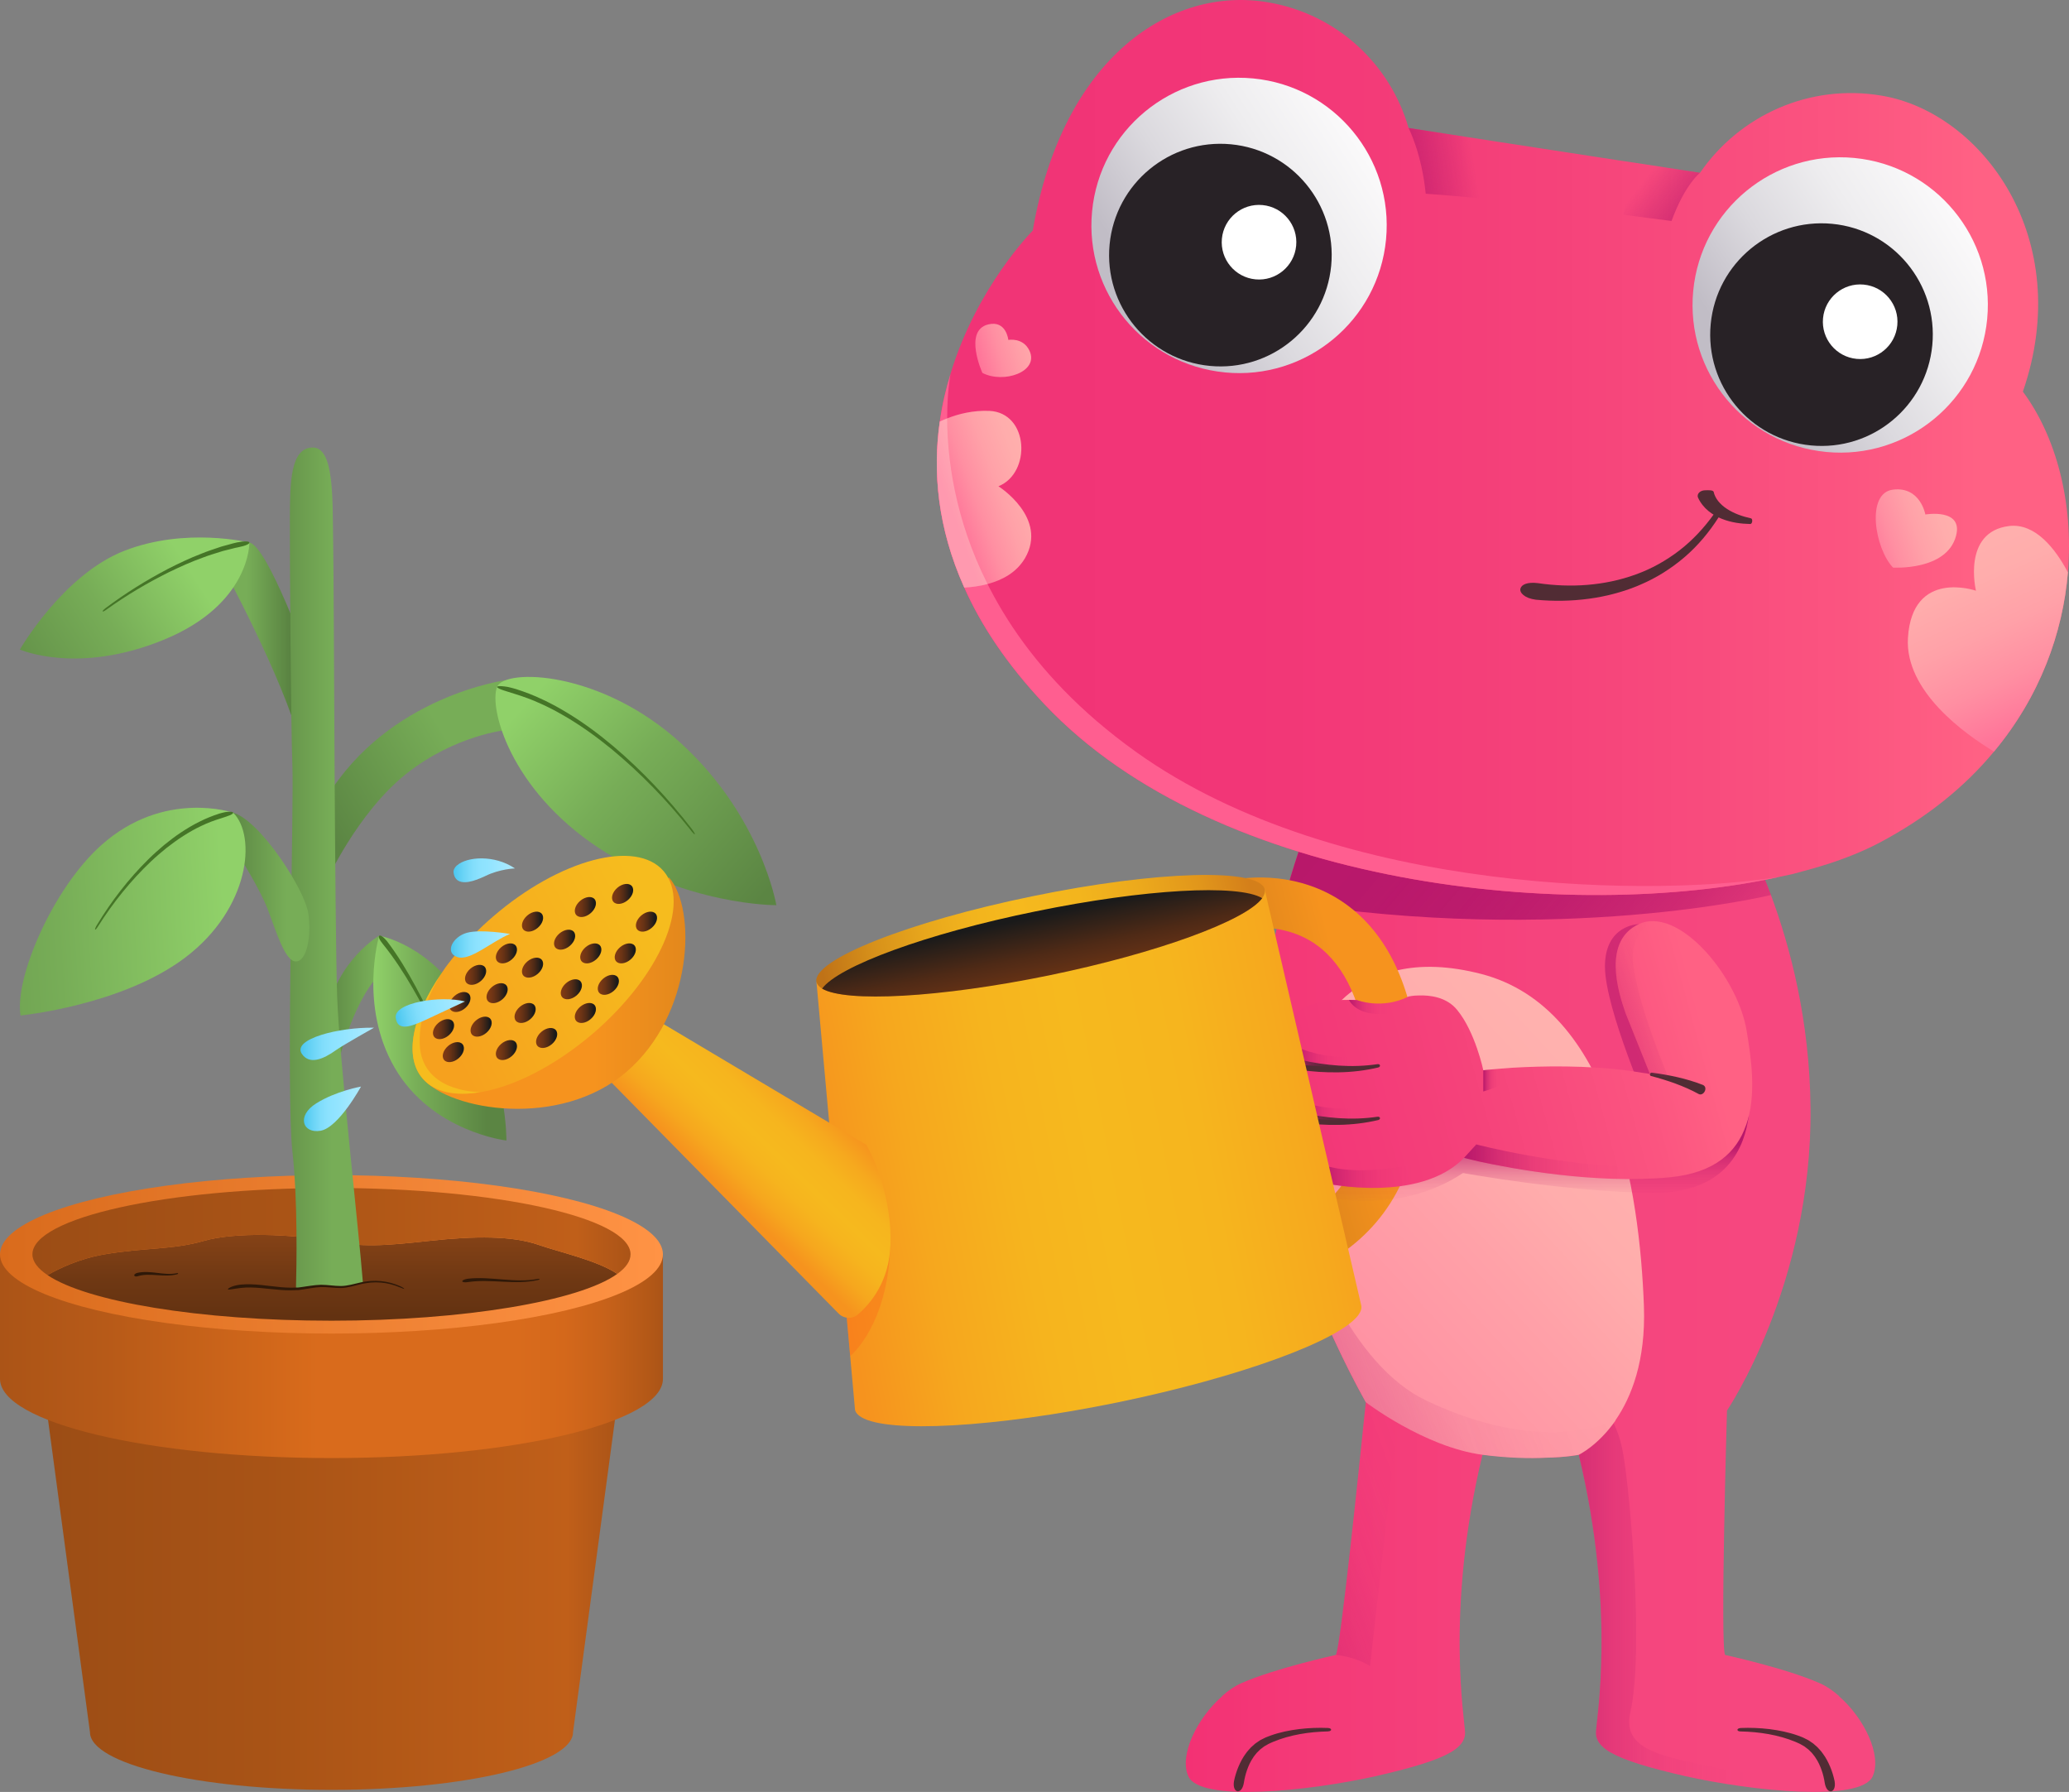 <svg viewBox="0 0 887.85 768.85" xmlns:xlink="http://www.w3.org/1999/xlink" xmlns="http://www.w3.org/2000/svg" data-name="Layer 2" id="Layer_2">
  <rect x="0" y="0" width="887.85" height="768.85" fill="#808080" stroke="none"/>
  <defs>
    <style>
      .cls-1 {
        fill: url(#linear-gradient-13);
        opacity: .5;
      }

      .cls-1, .cls-2, .cls-3, .cls-4, .cls-5, .cls-6, .cls-7, .cls-8, .cls-9, .cls-10, .cls-11, .cls-12, .cls-13, .cls-14, .cls-15, .cls-16, .cls-17, .cls-18, .cls-19, .cls-20, .cls-21, .cls-22, .cls-23, .cls-24, .cls-25, .cls-26, .cls-27, .cls-28, .cls-29, .cls-30, .cls-31, .cls-32, .cls-33, .cls-34, .cls-35, .cls-36, .cls-37, .cls-38, .cls-39, .cls-40, .cls-41, .cls-42, .cls-43, .cls-44, .cls-45, .cls-46, .cls-47, .cls-48, .cls-49, .cls-50, .cls-51, .cls-52, .cls-53, .cls-54, .cls-55, .cls-56, .cls-57, .cls-58, .cls-59, .cls-60, .cls-61, .cls-62, .cls-63, .cls-64, .cls-65, .cls-66, .cls-67, .cls-68, .cls-69, .cls-70, .cls-71, .cls-72, .cls-73, .cls-74, .cls-75, .cls-76, .cls-77, .cls-78, .cls-79, .cls-80, .cls-81, .cls-82 {
        stroke-width: 0px;
      }

      .cls-2 {
        fill: #512c34;
      }

      .cls-3 {
        fill: url(#linear-gradient);
      }

      .cls-4 {
        fill: #ff5e90;
      }

      .cls-5 {
        fill: url(#linear-gradient-38);
      }

      .cls-6 {
        fill: url(#linear-gradient-33);
      }

      .cls-7 {
        fill: url(#linear-gradient-29);
      }

      .cls-8 {
        fill: url(#linear-gradient-32);
      }

      .cls-9 {
        fill: url(#linear-gradient-30);
      }

      .cls-10 {
        fill: url(#linear-gradient-31);
      }

      .cls-11 {
        fill: url(#linear-gradient-36);
      }

      .cls-12 {
        fill: url(#linear-gradient-39);
      }

      .cls-13 {
        fill: url(#linear-gradient-34);
      }

      .cls-14 {
        fill: url(#linear-gradient-37);
      }

      .cls-15 {
        fill: url(#linear-gradient-35);
      }

      .cls-16 {
        fill: url(#linear-gradient-28);
      }

      .cls-17 {
        fill: url(#linear-gradient-25);
      }

      .cls-18 {
        fill: url(#linear-gradient-12);
      }

      .cls-19 {
        fill: url(#linear-gradient-10);
      }

      .cls-20 {
        fill: url(#linear-gradient-17);
      }

      .cls-21 {
        fill: url(#linear-gradient-16);
      }

      .cls-22 {
        fill: url(#linear-gradient-19);
      }

      .cls-23 {
        fill: url(#linear-gradient-15);
      }

      .cls-24 {
        fill: url(#linear-gradient-23);
      }

      .cls-25 {
        fill: url(#linear-gradient-21);
      }

      .cls-26 {
        fill: url(#linear-gradient-18);
      }

      .cls-27 {
        fill: url(#linear-gradient-14);
      }

      .cls-28 {
        fill: url(#linear-gradient-22);
      }

      .cls-29 {
        fill: url(#linear-gradient-20);
      }

      .cls-30 {
        fill: url(#linear-gradient-27);
      }

      .cls-31 {
        fill: url(#linear-gradient-24);
      }

      .cls-32 {
        fill: url(#linear-gradient-26);
      }

      .cls-33 {
        fill: url(#linear-gradient-45);
      }

      .cls-34 {
        fill: url(#linear-gradient-46);
      }

      .cls-35 {
        fill: url(#linear-gradient-44);
      }

      .cls-36 {
        fill: url(#linear-gradient-48);
      }

      .cls-37 {
        fill: url(#linear-gradient-49);
      }

      .cls-38 {
        fill: url(#linear-gradient-47);
      }

      .cls-39 {
        fill: url(#linear-gradient-42);
      }

      .cls-40 {
        fill: url(#linear-gradient-43);
      }

      .cls-41 {
        fill: url(#linear-gradient-40);
      }

      .cls-42 {
        fill: url(#linear-gradient-41);
      }

      .cls-43 {
        fill: url(#linear-gradient-59);
      }

      .cls-44 {
        fill: url(#linear-gradient-57);
      }

      .cls-45 {
        fill: url(#linear-gradient-58);
      }

      .cls-46 {
        fill: url(#linear-gradient-55);
      }

      .cls-47 {
        fill: url(#linear-gradient-56);
      }

      .cls-48 {
        fill: url(#linear-gradient-53);
      }

      .cls-49 {
        fill: url(#linear-gradient-51);
      }

      .cls-50 {
        fill: url(#linear-gradient-52);
      }

      .cls-51 {
        fill: url(#linear-gradient-50);
      }

      .cls-52 {
        fill: url(#linear-gradient-54);
      }

      .cls-53 {
        fill: url(#linear-gradient-60);
      }

      .cls-54 {
        fill: url(#linear-gradient-61);
      }

      .cls-55 {
        fill: url(#linear-gradient-62);
      }

      .cls-56 {
        fill: url(#linear-gradient-65);
      }

      .cls-57 {
        fill: url(#linear-gradient-67);
      }

      .cls-58 {
        fill: url(#linear-gradient-68);
      }

      .cls-59 {
        fill: url(#linear-gradient-66);
      }

      .cls-60 {
        fill: url(#linear-gradient-63);
      }

      .cls-61 {
        fill: url(#linear-gradient-69);
      }

      .cls-62 {
        fill: url(#linear-gradient-64);
      }

      .cls-63 {
        fill: url(#linear-gradient-71);
      }

      .cls-64 {
        fill: url(#linear-gradient-72);
      }

      .cls-65 {
        fill: url(#linear-gradient-70);
      }

      .cls-66 {
        fill: #2e1808;
      }

      .cls-67 {
        fill: #457527;
      }

      .cls-68 {
        fill: #282226;
      }

      .cls-69 {
        fill: #c4f1ff;
      }

      .cls-70 {
        fill: #f6bc1e;
      }

      .cls-71 {
        fill: #ff501b;
        opacity: .25;
      }

      .cls-72 {
        fill: #ffd2d1;
        opacity: .4;
      }

      .cls-73 {
        fill: url(#linear-gradient-4);
      }

      .cls-74 {
        fill: url(#linear-gradient-2);
      }

      .cls-75 {
        fill: url(#linear-gradient-3);
      }

      .cls-76 {
        fill: url(#linear-gradient-8);
      }

      .cls-77 {
        fill: url(#linear-gradient-9);
      }

      .cls-78 {
        fill: url(#linear-gradient-7);
      }

      .cls-79 {
        fill: url(#linear-gradient-5);
      }

      .cls-80 {
        fill: url(#linear-gradient-6);
      }

      .cls-81 {
        fill: url(#linear-gradient-11);
        opacity: .6;
      }

      .cls-82 {
        fill: #fff;
      }
    </style>
    <linearGradient gradientUnits="userSpaceOnUse" y2="279.71" x2="133.72" y1="279.71" x1="95.27" id="linear-gradient">
      <stop stop-color="#77ad57" offset=".28"></stop>
      <stop stop-color="#4b6e37" offset="1"></stop>
    </linearGradient>
    <linearGradient gradientUnits="userSpaceOnUse" y2="429.69" x2="168" y1="429.69" x1="138.64" id="linear-gradient-2">
      <stop stop-color="#5b8543" offset="0"></stop>
      <stop stop-color="#77ad57" offset=".72"></stop>
    </linearGradient>
    <linearGradient xlink:href="#linear-gradient-2" y2="308.1" x2="215.78" y1="353.95" x1="139.27" id="linear-gradient-3"></linearGradient>
    <linearGradient gradientUnits="userSpaceOnUse" y2="682.38" x2="265.54" y1="682.38" x1="18.95" id="linear-gradient-4">
      <stop stop-color="#9c4d15" offset="0"></stop>
      <stop stop-color="#a85316" offset=".38"></stop>
      <stop stop-color="#c05f19" offset=".91"></stop>
      <stop stop-color="#ab5417" offset="1"></stop>
    </linearGradient>
    <linearGradient gradientUnits="userSpaceOnUse" y2="581.89" x2="284.48" y1="581.89" x1="0" id="linear-gradient-5">
      <stop stop-color="#ab5417" offset="0"></stop>
      <stop stop-color="#b75a18" offset=".16"></stop>
      <stop stop-color="#d76a1b" offset=".46"></stop>
      <stop stop-color="#d96b1c" offset=".48"></stop>
      <stop stop-color="#d96b1c" offset=".78"></stop>
      <stop stop-color="#d4681b" offset=".85"></stop>
      <stop stop-color="#c8621a" offset=".91"></stop>
      <stop stop-color="#b35817" offset=".98"></stop>
      <stop stop-color="#ab5417" offset="1"></stop>
    </linearGradient>
    <linearGradient gradientUnits="userSpaceOnUse" y2="538.19" x2="284.48" y1="538.19" x1="0" id="linear-gradient-6">
      <stop stop-color="#d96b1c" offset="0"></stop>
      <stop stop-color="#ff9345" offset="1"></stop>
    </linearGradient>
    <linearGradient gradientUnits="userSpaceOnUse" y2="500.68" x2="142.65" y1="582.94" x1="142.65" id="linear-gradient-7">
      <stop stop-color="#633211" offset=".22"></stop>
      <stop stop-color="#6f3813" offset=".41"></stop>
      <stop stop-color="#8f4718" offset=".75"></stop>
      <stop stop-color="#a0501b" offset=".9"></stop>
    </linearGradient>
    <linearGradient xlink:href="#linear-gradient-4" y2="528.41" x2="270.58" y1="528.41" x1="13.91" id="linear-gradient-8"></linearGradient>
    <linearGradient gradientUnits="userSpaceOnUse" y2="372.52" x2="151.27" y1="372.52" x1="119.9" id="linear-gradient-9">
      <stop stop-color="#649149" offset="0"></stop>
      <stop stop-color="#77ad57" offset=".72"></stop>
    </linearGradient>
    <linearGradient gradientUnits="userSpaceOnUse" y2="542.83" x2="804.72" y1="542.83" x1="508.85" id="linear-gradient-10">
      <stop stop-color="#f33174" offset="0"></stop>
      <stop stop-color="#f43977" offset=".16"></stop>
      <stop stop-color="#f5447d" offset=".51"></stop>
      <stop stop-color="#f6487f" offset=".88"></stop>
    </linearGradient>
    <linearGradient gradientUnits="userSpaceOnUse" y2="421.92" x2="761.68" y1="452.07" x1="676.47" id="linear-gradient-11">
      <stop stop-color="#b8186b" offset="0"></stop>
      <stop stop-opacity=".99" stop-color="#b8186b" offset=".28"></stop>
      <stop stop-opacity=".94" stop-color="#b8186b" offset=".43"></stop>
      <stop stop-opacity=".87" stop-color="#b8186b" offset=".55"></stop>
      <stop stop-opacity=".76" stop-color="#b8186b" offset=".65"></stop>
      <stop stop-opacity=".63" stop-color="#b8186b" offset=".75"></stop>
      <stop stop-opacity=".46" stop-color="#b8186b" offset=".83"></stop>
      <stop stop-opacity=".26" stop-color="#b8186b" offset=".92"></stop>
      <stop stop-opacity=".03" stop-color="#b8186b" offset=".99"></stop>
      <stop stop-opacity="0" stop-color="#b8186b" offset="1"></stop>
    </linearGradient>
    <linearGradient gradientUnits="userSpaceOnUse" y2="620.7" x2="680.33" y1="677.11" x1="520.94" id="linear-gradient-12">
      <stop stop-color="#b8186b" offset="0"></stop>
      <stop stop-opacity=".72" stop-color="rgba(184, 24, 107, .72)" offset=".12"></stop>
      <stop stop-opacity=".47" stop-color="rgba(184, 24, 107, .47)" offset=".24"></stop>
      <stop stop-opacity=".26" stop-color="rgba(184, 24, 107, .26)" offset=".37"></stop>
      <stop stop-opacity=".12" stop-color="rgba(184, 24, 107, .12)" offset=".48"></stop>
      <stop stop-opacity=".03" stop-color="rgba(184, 24, 107, .03)" offset=".58"></stop>
      <stop stop-opacity="0" stop-color="#b8186b" offset=".65"></stop>
    </linearGradient>
    <linearGradient xlink:href="#linear-gradient-12" y2="684.88" x2="803.64" y1="684.88" x1="677.49" id="linear-gradient-13"></linearGradient>
    <linearGradient xlink:href="#linear-gradient-11" y2="448.53" x2="741.49" y1="304.43" x1="573.18" id="linear-gradient-14"></linearGradient>
    <linearGradient gradientUnits="userSpaceOnUse" y2="455.29" x2="704.49" y1="582.4" x1="567.25" id="linear-gradient-15">
      <stop stop-color="#ff8fa2" offset="0"></stop>
      <stop stop-color="#ffa1a8" offset=".43"></stop>
      <stop stop-color="#ffadac" offset=".65"></stop>
      <stop stop-color="#ffb1ae" offset=".89"></stop>
    </linearGradient>
    <linearGradient gradientUnits="userSpaceOnUse" y2="459.33" x2="556.31" y1="438.66" x1="634.75" id="linear-gradient-16">
      <stop stop-color="#f6931e" offset=".65"></stop>
      <stop stop-color="#e3881c" offset="1"></stop>
    </linearGradient>
    <linearGradient gradientUnits="userSpaceOnUse" y2="525.44" x2="658.45" y1="491.25" x1="658.45" id="linear-gradient-17">
      <stop stop-color="#b8186b" offset="0"></stop>
      <stop stop-opacity=".72" stop-color="rgba(184, 24, 107, .72)" offset=".18"></stop>
      <stop stop-opacity=".47" stop-color="rgba(184, 24, 107, .47)" offset=".38"></stop>
      <stop stop-opacity=".26" stop-color="rgba(184, 24, 107, .26)" offset=".56"></stop>
      <stop stop-opacity=".12" stop-color="rgba(184, 24, 107, .12)" offset=".73"></stop>
      <stop stop-opacity=".03" stop-color="rgba(184, 24, 107, .03)" offset=".88"></stop>
      <stop stop-opacity="0" stop-color="#b8186b" offset="1"></stop>
    </linearGradient>
    <linearGradient gradientUnits="userSpaceOnUse" y2="192.01" x2="887.85" y1="192.01" x1="402" id="linear-gradient-18">
      <stop stop-color="#f13376" offset="0"></stop>
      <stop stop-color="#f23677" offset=".28"></stop>
      <stop stop-color="#f5427a" offset=".54"></stop>
      <stop stop-color="#fb5480" offset=".8"></stop>
      <stop stop-color="#ff6184" offset=".92"></stop>
    </linearGradient>
    <linearGradient xlink:href="#linear-gradient-2" y2="380.54" x2="132.74" y1="380.54" x1="97.37" id="linear-gradient-19"></linearGradient>
    <linearGradient xlink:href="#linear-gradient-18" y2="437.29" x2="753.51" y1="511.24" x1="484.11" id="linear-gradient-20"></linearGradient>
    <linearGradient gradientUnits="userSpaceOnUse" gradientTransform="translate(311.07 -4409.54) rotate(5.44) scale(1 -1)" y2="-4396.84" x2="732.68" y1="-4495.92" x1="608.18" id="linear-gradient-21">
      <stop stop-color="#c1bdc6" offset="0"></stop>
      <stop stop-color="#dbd9de" offset=".23"></stop>
      <stop stop-color="#eeedef" offset=".47"></stop>
      <stop stop-color="#faf9fa" offset=".7"></stop>
      <stop stop-color="#fefefe" offset=".92"></stop>
    </linearGradient>
    <linearGradient xlink:href="#linear-gradient-21" y2="-4406.34" x2="992.71" y1="-4505.43" x1="868.21" id="linear-gradient-22"></linearGradient>
    <linearGradient gradientUnits="userSpaceOnUse" y2="141.27" x2="461.32" y1="152.95" x1="419.25" id="linear-gradient-23">
      <stop stop-color="#ff7399" offset="0"></stop>
      <stop stop-color="#ff7499" offset="0"></stop>
      <stop stop-color="#ff8fa2" offset=".22"></stop>
      <stop stop-color="#ffa1a8" offset=".43"></stop>
      <stop stop-color="#ffadac" offset=".65"></stop>
      <stop stop-color="#ffb1ae" offset=".89"></stop>
    </linearGradient>
    <linearGradient xlink:href="#linear-gradient-23" y2="200.38" x2="455.83" y1="217.64" x1="408.13" id="linear-gradient-24"></linearGradient>
    <linearGradient xlink:href="#linear-gradient-23" y2="216.43" x2="831.39" y1="310.19" x1="874.1" id="linear-gradient-25"></linearGradient>
    <linearGradient xlink:href="#linear-gradient-23" y2="215.34" x2="849.55" y1="232.64" x1="799.88" id="linear-gradient-26"></linearGradient>
    <linearGradient gradientUnits="userSpaceOnUse" y2="63.27" x2="665.95" y1="74.97" x1="589.84" id="linear-gradient-27">
      <stop stop-color="#b8186b" offset="0"></stop>
      <stop stop-opacity=".79" stop-color="#b8186b" offset=".13"></stop>
      <stop stop-opacity=".27" stop-color="#b8186b" offset=".42"></stop>
      <stop stop-opacity="0" stop-color="#b8186b" offset=".56"></stop>
    </linearGradient>
    <linearGradient xlink:href="#linear-gradient-27" y2="58.02" x2="680.55" y1="101.79" x1="737.27" id="linear-gradient-28"></linearGradient>
    <linearGradient xlink:href="#linear-gradient-12" y2="494.42" x2="749.19" y1="494.42" x1="628.26" id="linear-gradient-29"></linearGradient>
    <linearGradient xlink:href="#linear-gradient-12" y2="416.02" x2="747.89" y1="439.75" x1="680.85" id="linear-gradient-30"></linearGradient>
    <linearGradient xlink:href="#linear-gradient-12" y2="497.93" x2="634.54" y1="497.93" x1="566.44" id="linear-gradient-31"></linearGradient>
    <linearGradient xlink:href="#linear-gradient-12" y2="476.76" x2="596.91" y1="476.76" x1="559.01" id="linear-gradient-32"></linearGradient>
    <linearGradient xlink:href="#linear-gradient-12" y2="453.56" x2="594.74" y1="453.56" x1="555.8" id="linear-gradient-33"></linearGradient>
    <linearGradient xlink:href="#linear-gradient-12" y2="463.22" x2="649.19" y1="463.22" x1="636.52" id="linear-gradient-34"></linearGradient>
    <linearGradient xlink:href="#linear-gradient-12" y2="431.14" x2="608.76" y1="431.14" x1="578.84" id="linear-gradient-35"></linearGradient>
    <linearGradient xlink:href="#linear-gradient-12" y2="503.16" x2="781.5" y1="599.3" x1="509.85" id="linear-gradient-36"></linearGradient>
    <linearGradient gradientUnits="userSpaceOnUse" y2="400.76" x2="-114.47" y1="388.12" x1="96.19" id="linear-gradient-37">
      <stop stop-color="#90d169" offset="0"></stop>
      <stop stop-color="#77ad57" offset=".34"></stop>
      <stop stop-color="#5b8543" offset=".85"></stop>
    </linearGradient>
    <linearGradient xlink:href="#linear-gradient-37" y2="403.14" x2="341.94" y1="299.71" x1="227.37" id="linear-gradient-38"></linearGradient>
    <linearGradient xlink:href="#linear-gradient-37" y2="308.88" x2="-21.54" y1="243.38" x1="80.94" id="linear-gradient-39"></linearGradient>
    <linearGradient xlink:href="#linear-gradient-37" y2="445.42" x2="217.32" y1="445.42" x1="160.21" id="linear-gradient-40"></linearGradient>
    <linearGradient gradientUnits="userSpaceOnUse" y2="471.82" x2="611.34" y1="522.6" x1="355.48" id="linear-gradient-41">
      <stop stop-color="#f6931e" offset="0"></stop>
      <stop stop-color="#f6a71e" offset=".15"></stop>
      <stop stop-color="#f6b41e" offset=".31"></stop>
      <stop stop-color="#f6b91e" offset=".45"></stop>
      <stop stop-color="#f6b51e" offset=".63"></stop>
      <stop stop-color="#f6a91e" offset=".79"></stop>
      <stop stop-color="#f6961e" offset=".95"></stop>
      <stop stop-color="#f6931e" offset=".97"></stop>
    </linearGradient>
    <linearGradient gradientUnits="userSpaceOnUse" y2="381.69" x2="542.77" y1="420.59" x1="354.24" id="linear-gradient-42">
      <stop stop-color="#bf7217" offset="0"></stop>
      <stop stop-color="#c07317" offset="0"></stop>
      <stop stop-color="#d7911a" offset=".12"></stop>
      <stop stop-color="#e8a71c" offset=".24"></stop>
      <stop stop-color="#f2b41d" offset=".35"></stop>
      <stop stop-color="#f6b91e" offset=".45"></stop>
      <stop stop-color="#f3b51d" offset=".59"></stop>
      <stop stop-color="#eca91c" offset=".73"></stop>
      <stop stop-color="#e1961b" offset=".86"></stop>
      <stop stop-color="#d47f1a" offset=".97"></stop>
    </linearGradient>
    <linearGradient gradientUnits="userSpaceOnUse" y2="388.37" x2="443.79" y1="437.16" x1="453.98" id="linear-gradient-43">
      <stop stop-color="#803a14" offset="0"></stop>
      <stop stop-color="#7a3814" offset=".15"></stop>
      <stop stop-color="#693315" offset=".35"></stop>
      <stop stop-color="#4f2a16" offset=".57"></stop>
      <stop stop-color="#291f19" offset=".81"></stop>
      <stop stop-color="#1a1a1a" offset=".9"></stop>
    </linearGradient>
    <linearGradient xlink:href="#linear-gradient-41" y2="469.59" x2="352.47" y1="511.83" x1="311.87" id="linear-gradient-44"></linearGradient>
    <linearGradient xlink:href="#linear-gradient-16" y2="426.13" x2="294.11" y1="426.13" x1="181.38" id="linear-gradient-45"></linearGradient>
    <linearGradient gradientUnits="userSpaceOnUse" y2="389.52" x2="288.37" y1="441.19" x1="188.96" id="linear-gradient-46">
      <stop stop-color="#f6a11e" offset="0"></stop>
      <stop stop-color="#f6af1e" offset=".43"></stop>
      <stop stop-color="#f6bc1e" offset=".92"></stop>
    </linearGradient>
    <linearGradient xlink:href="#linear-gradient-43" gradientTransform="translate(336.26 -57.19) rotate(40.72)" y2="424.45" x2="249.73" y1="424.45" x1="240.63" id="linear-gradient-47"></linearGradient>
    <linearGradient xlink:href="#linear-gradient-43" gradientTransform="translate(338.09 -41.78) rotate(40.72)" y2="434.62" x2="229.89" y1="434.62" x1="220.79" id="linear-gradient-48"></linearGradient>
    <linearGradient xlink:href="#linear-gradient-43" gradientTransform="translate(334.14 -17.27) rotate(40.72)" y2="441.56" x2="194.88" y1="441.56" x1="185.79" id="linear-gradient-49"></linearGradient>
    <linearGradient xlink:href="#linear-gradient-43" gradientTransform="translate(341.6 -17.63) rotate(40.72)" y2="451.42" x2="199.1" y1="451.42" x1="190" id="linear-gradient-50"></linearGradient>
    <linearGradient xlink:href="#linear-gradient-43" gradientTransform="translate(344.35 -58.66) rotate(40.72)" y2="434.62" x2="255.75" y1="434.62" x1="246.66" id="linear-gradient-51"></linearGradient>
    <linearGradient xlink:href="#linear-gradient-43" gradientTransform="translate(346.53 -32.7) rotate(40.72)" y2="450.53" x2="221.87" y1="450.53" x1="212.77" id="linear-gradient-52"></linearGradient>
    <linearGradient xlink:href="#linear-gradient-43" gradientTransform="translate(347.33 -45.21) rotate(40.72)" y2="445.35" x2="239.12" y1="445.35" x1="230.03" id="linear-gradient-53"></linearGradient>
    <linearGradient xlink:href="#linear-gradient-43" gradientTransform="translate(338.87 -68) rotate(40.72)" y2="422.55" x2="265.6" y1="422.55" x1="256.51" id="linear-gradient-54"></linearGradient>
    <linearGradient xlink:href="#linear-gradient-43" gradientTransform="translate(325.14 -85.24) rotate(40.72)" y2="395.44" x2="281.96" y1="395.44" x1="272.87" id="linear-gradient-55"></linearGradient>
    <linearGradient xlink:href="#linear-gradient-43" gradientTransform="translate(314.7 -69.66) rotate(40.72)" y2="389.16" x2="255.75" y1="389.16" x1="246.66" id="linear-gradient-56"></linearGradient>
    <linearGradient xlink:href="#linear-gradient-43" gradientTransform="translate(331.82 -76.01) rotate(40.72)" y2="409.05" x2="272.87" y1="409.05" x1="263.77" id="linear-gradient-57"></linearGradient>
    <linearGradient xlink:href="#linear-gradient-43" gradientTransform="translate(314.9 -81.44) rotate(40.72)" y2="383.54" x2="271.73" y1="383.54" x1="262.63" id="linear-gradient-58"></linearGradient>
    <linearGradient xlink:href="#linear-gradient-43" gradientTransform="translate(328.23 -66.36) rotate(40.72)" y2="409.05" x2="258.07" y1="409.05" x1="248.98" id="linear-gradient-59"></linearGradient>
    <linearGradient xlink:href="#linear-gradient-43" gradientTransform="translate(321.68 -60.46) rotate(40.72)" y2="403.17" x2="246.84" y1="403.17" x1="237.75" id="linear-gradient-60"></linearGradient>
    <linearGradient xlink:href="#linear-gradient-43" gradientTransform="translate(313.3 -53.35) rotate(40.72)" y2="395.44" x2="233.07" y1="395.44" x1="223.98" id="linear-gradient-61"></linearGradient>
    <linearGradient xlink:href="#linear-gradient-43" gradientTransform="translate(319.47 -42.74) rotate(40.72)" y2="409.05" x2="221.87" y1="409.05" x1="212.77" id="linear-gradient-62"></linearGradient>
    <linearGradient xlink:href="#linear-gradient-43" gradientTransform="translate(329.65 -36) rotate(40.72)" y2="426.13" x2="217.87" y1="426.13" x1="208.77" id="linear-gradient-63"></linearGradient>
    <linearGradient xlink:href="#linear-gradient-43" gradientTransform="translate(328.24 -24.67) rotate(40.72)" y2="429.91" x2="201.9" y1="429.91" x1="192.81" id="linear-gradient-64"></linearGradient>
    <linearGradient xlink:href="#linear-gradient-43" gradientTransform="translate(337.36 -28.05) rotate(40.72)" y2="440.49" x2="211.02" y1="440.49" x1="201.92" id="linear-gradient-65"></linearGradient>
    <linearGradient xlink:href="#linear-gradient-43" gradientTransform="translate(326.19 -48.57) rotate(40.72)" y2="415.18" x2="233.07" y1="415.18" x1="223.98" id="linear-gradient-66"></linearGradient>
    <linearGradient xlink:href="#linear-gradient-43" gradientTransform="translate(322.27 -31.88) rotate(40.72)" y2="418.26" x2="208.64" y1="418.26" x1="199.54" id="linear-gradient-67"></linearGradient>
    <linearGradient gradientUnits="userSpaceOnUse" y2="475.76" x2="154.9" y1="475.76" x1="130.4" id="linear-gradient-68">
      <stop stop-color="#4ac7f0" offset="0"></stop>
      <stop stop-color="#4dc8f0" offset=".01"></stop>
      <stop stop-color="#6ad4f6" offset=".16"></stop>
      <stop stop-color="#80ddfb" offset=".3"></stop>
      <stop stop-color="#8ce2fe" offset=".43"></stop>
      <stop stop-color="#91e4ff" offset=".56"></stop>
      <stop stop-color="#adebff" offset="1"></stop>
    </linearGradient>
    <linearGradient xlink:href="#linear-gradient-68" y2="447.88" x2="160.48" y1="447.88" x1="128.94" id="linear-gradient-69"></linearGradient>
    <linearGradient xlink:href="#linear-gradient-68" y2="373.41" x2="220.98" y1="373.41" x1="194.62" id="linear-gradient-70"></linearGradient>
    <linearGradient xlink:href="#linear-gradient-68" y2="405.24" x2="218.83" y1="405.24" x1="193.48" id="linear-gradient-71"></linearGradient>
    <linearGradient xlink:href="#linear-gradient-68" y2="430.33" x2="199.31" y1="436.7" x1="170.25" id="linear-gradient-72"></linearGradient>
  </defs>
  <g data-name="Layer 1" id="Layer_1-2">
    <g>
      <path d="M95.27,242.76s25.99,47.6,33.67,76.5,3.79-35.23,3.79-35.23c0,0-17.84-49.9-25.72-51.24-7.88-1.34-11.74,9.96-11.74,9.96Z" class="cls-3"></path>
      <path d="M144.71,457.85s6.08-27.3,17.99-39.6c11.91-12.3,0-16.76,0-16.76,0,0-17.96,10.19-22.72,34.21-4.76,24.02,4.73,22.15,4.73,22.15Z" class="cls-74"></path>
      <path d="M139.98,378.33s13.29-29.53,34.29-46.26c20.99-16.72,43.06-18.86,43.06-18.86v-21.42s-50.66,6.57-77.34,50.6c-26.68,44.03,0,35.94,0,35.94Z" class="cls-75"></path>
      <path d="M18.95,596.81l19.65,146.38c0,13.68,46.4,24.77,103.65,24.77,57.24,0,103.65-11.09,103.65-24.77l19.65-146.38H18.95Z" class="cls-73"></path>
      <path d="M0,591.61c0,18.77,63.68,33.99,142.24,33.99s142.24-15.22,142.24-33.99v-53.42H0v53.42Z" class="cls-79"></path>
      <ellipse ry="33.99" rx="142.24" cy="538.19" cx="142.24" class="cls-80"></ellipse>
      <path d="M184.32,532.4c-19.57,2.14-28.82,2.85-43.77,0-14.94-2.85-39.5-3.91-53.02,0-13.52,3.91-25.62,2.85-42.7,5.79-10.86,1.87-19.53,6.08-24.43,8.91,16.87,11.36,65,19.56,121.83,19.56s106.51-8.45,122.65-20.08c-8.35-5.74-25.11-9.41-33.6-12.4-11.39-4.01-27.4-3.91-46.97-1.78Z" class="cls-78"></path>
      <path d="M270.58,538.19c0-15.73-57.46-28.48-128.34-28.48s-128.33,12.75-128.33,28.48c0,3.12,2.33,6.11,6.5,8.91,4.9-2.83,13.56-7.04,24.43-8.91,17.08-2.94,29.18-1.87,42.7-5.79,13.52-3.91,38.07-2.85,53.02,0,14.94,2.85,24.2,2.14,43.77,0,19.57-2.13,35.58-2.23,46.97,1.78,8.49,2.99,25.25,6.67,33.6,12.4,3.69-2.65,5.68-5.47,5.68-8.39Z" class="cls-76"></path>
      <path d="M76.03,546.73c-5.69,1.54-11.65-.78-16.88.83-1.61.54-2.31-.73-.38-1.38,6-1.39,11.59,1.3,17.15.08.59-.12.74.29.12.47Z" class="cls-66"></path>
      <path d="M230.79,549.22c-4.94,1.12-10.05.95-15.03.71-4.99-.23-10-.58-14.86.15-3.14.51-3.52-.88-.19-1.42,5.09-.6,10.13-.06,15.11.32,4.97.4,9.98.72,14.87-.23,1.06-.19,1.18.23.1.48Z" class="cls-66"></path>
      <path d="M155.75,550.41c-2.79.63-5.66,1.53-8.45,1.8-3.14.18-6.29-.45-9.43-.45-3.32.09-6.74.9-10.06,1.26h-.81c.27-9.52.81-38.01-1.53-59.03-2.79-25.61.72-149.51,0-165.5-.63-15.99-1.17-91.82-1.08-106.38.09-14.56.09-29.92,9.7-30.1,9.52-.18,8.54,22.28,8.89,41.51.36,19.23.63,162.89,1.71,194.07.99,27.49,9.34,100.81,11.05,122.82Z" class="cls-77"></path>
      <path d="M803.64,762.09c-4.94,11.32-51.93,6.38-80.41,0-16.08-3.68-26.24-6.83-31.99-10.15h-.09c-4.4-2.61-6.29-5.3-6.29-8.36,0-5.12,8.8-52.29-7.37-119.41,0,0-5.21,1.08-14.1,1.26-6.56.18-15.55,0-27.23-1.26-16.17,67.12-7.46,114.28-7.46,119.41,0,3.06-1.89,5.75-6.29,8.36h-.09c-5.66,3.32-15.9,6.47-31.99,10.15-28.48,6.38-75.47,11.32-80.41,0-4.04-9.07,3.86-24.98,14.46-34.23.09-.09.09-.18.09-.18,2.61-2.34,5.3-4.22,8.18-5.48,14.37-6.38,40.61-12.13,40.61-12.13,1.98-2.97,10.15-82.48,12.31-103.41.36-3.23.54-5.03.54-5.03,0,0-1.53-2.7-4.13-7.55-6.74-12.85-20.49-40.88-30.28-73.58-4.58-15.45-8.36-32.07-10.06-48.52-2.97-29.11,2.34-60.02,9.16-85.09,8.09-30.19,18.15-52.02,18.15-52.02l22.01-2.16c2.16-1.71,4.31-3.32,6.29-4.67,11.05-7.82,19.59-11.23,19.59-11.23l67.92,16.98,57.5,14.29.9.27s8.36,13.03,16.8,35.67c8.27,22.28,16.62,53.73,16.98,91.37.72,75.83-35.85,129.83-35.85,129.83,0,0-2.97,101.44-.81,104.85,0,0,26.32,5.75,40.61,12.13,2.88,1.26,5.66,3.14,8.27,5.48,0,0,0,.09.09.18,10.6,9.25,18.42,25.16,14.38,34.23Z" class="cls-19"></path>
      <path d="M703.28,396.51s-14.65.09-14.56,18.31c.09,18.22,19.32,61.95,19.32,61.95l21.47,3.28-13.39-75.28-12.85-8.25Z" class="cls-81"></path>
      <path d="M600.49,603.78l-12.58,111.05c-6.92-4.22-14.65-4.76-14.65-4.76,1.98-2.97,10.15-82.48,12.31-103.41.36-3.23.54-5.03.54-5.03,0,0-1.53-2.7-4.13-7.55l18.51,9.7Z" class="cls-18"></path>
      <path d="M803.64,762.09c-4.94,11.32-51.93,6.38-80.41,0-16.08-3.68-26.24-6.83-31.99-10.15h-.09c-4.4-2.61-6.29-5.3-6.29-8.36,0-5.12,8.8-52.29-7.37-119.41l7.64-23.27s8.62,6.02,11.5,23.27c2.96,17.25,8.88,84.53,2.96,110.69-2.86,12.62,7.46,16.98,22.37,20.48,15.01,3.5,64.6,13.66,81.67,6.74Z" class="cls-1"></path>
      <path d="M759.97,384.02s-89.58,21.83-209.17,2.88c8.09-30.19,18.15-52.02,18.15-52.02l22.01-2.16c2.16-1.71,4.31-3.32,6.29-4.67,25.52,1.62,63.88,4.13,87.51,5.75,12.13.81,20.4,1.44,20.76,1.53,1.53.54,31.18,10.78,36.75,12.76l.9.27s8.36,13.03,16.8,35.67Z" class="cls-27"></path>
      <path d="M705.44,560.57c.81,23.36-5.39,38.9-12.13,48.7l-.09.09v.18c-7.55,10.78-15.72,14.65-15.72,14.65,0,0-5.21,1.08-14.1,1.26-7.01.36-16.35.18-27.23-1.26-24.89-3.32-50.04-22.55-50.04-22.55,0,0-20.94-36.21-34.41-81.13-.81-6.92-1.35-13.57-1.53-19.68-.27-8,0-15.09,1.17-21.02,7.1-36.66,28.12-76.46,84.37-61.9,56.15,14.65,67.92,93.26,69.72,142.68Z" class="cls-23"></path>
      <path d="M537.96,552.61l-2.11-21.46c5.92-.63,58.06-8.2,51.52-75.4-2.38-24.42-9.93-41.35-22.44-50.33-14.49-10.39-31.46-6.8-31.63-6.75l-4.9-21.01c1.06-.25,26.52-5.95,49.09,10.23,17.79,12.76,28.34,34.89,31.34,65.76,8.77,90.11-70.08,98.88-70.88,98.95Z" class="cls-21"></path>
      <path d="M566.44,513.02s32.75,9.31,61.35-9.72c0,0,44.16,8.1,81.32,8.5,37.17.4,40.28-27,41.34-32.97,1.06-5.96-120.37-6.28-120.37-6.28l-61.12,19.4-2.52,7.41v13.64Z" class="cls-20"></path>
      <path d="M887.38,245.56c-2.16,25.97-11.95,53.19-31.72,76.91-12.31,14.91-28.75,28.39-49.6,39.35-6.56,3.41-14.29,6.56-22.82,9.25-.09,0-.27,0-.36.09-1.44.45-2.87.9-4.4,1.35-.09,0-.27,0-.36.09-2.87.81-5.84,1.62-8.89,2.43-1.62.36-3.32.72-5.12,1.08-88.77,19.77-241.51,5.12-315.99-74.03-16.08-17.07-27.13-33.78-34.32-49.95-11.59-25.79-13.56-50.04-10.51-71.25.99-7.19,2.61-14.02,4.58-20.39v-.18c.09-.09.09-.18.09-.18,11.32-37.29,35.22-61.19,35.22-61.19C455.93,24.36,502.74-6.1,544.16,1c29.74,5.03,52.47,26.68,60.29,53.91l38.36,5.93,4.13.63,48.52,7.46,5.48.81h.09l28.48,4.4c16.89-24.53,46.9-38.45,78.17-33.06,42.68,7.28,83.11,61.01,60.38,126.95,14.2,19.14,21.83,47.44,19.32,77.54Z" class="cls-26"></path>
      <path d="M764.11,376.11c-88.77,19.77-241.51,5.12-315.99-74.03-16.08-17.07-27.13-33.78-34.32-49.95-11.59-25.79-13.56-50.04-10.51-71.25.99-7.19,2.61-14.02,4.58-20.39-1.08,6.02-15.54,93.89,79.43,161.99,87.51,62.71,227.22,62.08,276.82,53.64Z" class="cls-4"></path>
      <path d="M746.92,741.42c4.14-.18,8.28-.01,12.41.48,4.12.53,8.24,1.34,12.23,2.77.99.4,1.98.69,2.97,1.24l1.49.75,1.38.94.69.47.63.55,1.25,1.11c.73.83,1.54,1.61,2.15,2.54,1.35,1.76,2.37,3.73,3.22,5.74.85,2.01,1.48,4.1,1.93,6.23.49,2.83-.58,4.37-1.65,4.37-1.08.01-2.16-1.15-2.58-3.61-.28-1.9-.74-3.78-1.38-5.58-.64-1.79-1.42-3.54-2.48-5.09-.47-.82-1.12-1.49-1.69-2.25l-.99-.98-.5-.49-.56-.42-1.11-.85-1.22-.7c-.77-.5-1.73-.86-2.62-1.27-7.33-3.04-15.49-4.31-23.57-4.48-1.74,0-1.86-1.31-.03-1.46Z" class="cls-2"></path>
      <path d="M569.88,742.88c-8.07.17-16.24,1.43-23.57,4.48-.89.42-1.85.77-2.62,1.27l-1.22.7-1.11.85-.56.42-.5.49-.99.98c-.57.75-1.21,1.42-1.69,2.25-1.06,1.55-1.84,3.3-2.48,5.09-.64,1.8-1.09,3.68-1.38,5.58-.43,2.46-1.5,3.62-2.58,3.61-1.07,0-2.14-1.55-1.65-4.37.44-2.13,1.08-4.21,1.93-6.23.85-2.01,1.87-3.97,3.22-5.74.61-.92,1.43-1.7,2.15-2.54l1.25-1.11.63-.55.69-.47,1.38-.94,1.49-.75c.99-.54,1.98-.84,2.97-1.24,3.98-1.43,8.11-2.25,12.23-2.77,4.13-.49,8.27-.65,12.41-.48,1.82.11,1.74,1.42-.03,1.46Z" class="cls-2"></path>
      <path d="M102.52,367.16s8.94,14.01,12.41,23.08c3.47,9.07,7.34,22.28,12.01,22.28s6.81-10.54,5.34-20.68c-1.47-10.14-20.61-39.77-32.2-43.14-7.29-2.13,2.45,18.46,2.45,18.46Z" class="cls-22"></path>
      <path d="M171.66,552.4c-2.61-1.15-5.42-1.86-8.25-2.1-1.42-.12-2.85-.12-4.26,0-.71.06-1.41.15-2.11.27-.83.14-1.36.19-2.1.39-2.79.67-5.56,1.59-8.55,1.68-2.94.05-5.81-.46-8.62-.41-2.82.12-5.64.72-8.51,1.14l-1.08.14-.29.04h-.31s-.53,0-.53,0c-.72.02-1.45.08-2.18.08-1.46,0-2.92-.04-4.37-.16-5.78-.41-11.5-1.49-17.11-.87-3.64.43-5.42.97-5.58.58-.14-.26,1.53-1.54,5.42-2,5.92-.57,11.67.62,17.36,1.1,1.42.13,2.85.2,4.27.21.71,0,1.43-.03,2.14-.05h.55s.23,0,.23,0l.25-.03,1.06-.13c2.83-.37,5.68-.95,8.64-1.03,2.96,0,5.8.55,8.64.53,2.79-.04,5.59-.91,8.39-1.54.66-.18,1.56-.28,2.15-.38.72-.12,1.45-.2,2.18-.25,1.46-.1,2.92-.08,4.37.06,2.9.28,5.75,1.04,8.4,2.25,1.15.53,1.65.97,1.6,1.05-.06.12-.65-.11-1.8-.61Z" class="cls-66"></path>
      <path d="M749.28,482.85l-.09.09c-3.95,11.32-13.21,20.31-32.61,22.19-32.26,3.05-68.01-3.77-82.12-6.83-3.95-.9-6.2-1.53-6.2-1.53-19.23,19.77-59.3,10.96-59.3,10.96,0,0-.99-3.23-2.51-8.36-1.53-5.12-3.51-12.13-5.57-19.59-.63-2.34-1.26-4.67-1.89-7.1v-.09c-3.15-12.31-5.93-24.62-6.02-30.73-.18-11.77,17.97-12.94,25.87-12.85,2.07,0,3.51.09,3.51.09,0,0,10.6,4.22,22.1-1.53,0,0,1.8-.45,4.31-.45,4.58-.18,11.95.54,16.53,6.2,7.73,9.34,11.23,25.88,11.23,25.88,0,0,4.94-.54,12.67-1.08,12.31-.72,31.72-1.17,50.31,1.35.18,0,.36,0,.45.09,1.62.27,3.51.54,5.3.81.99.09,1.89.27,2.78.45l-10.42-25.97c-3.41-9.61-9.88-31.18,5.66-38.36,1.98-.9,4.04-1.35,6.2-1.26,16.35.27,36.39,26.06,39.98,46.63,2.07,12.31,4.4,28.12-.18,40.97Z" class="cls-29"></path>
      <path d="M708.78,460.23c7.41.98,14.84,2.48,22.02,5.29,2.3,1.11.27,4.9-1.82,3.9-6.31-3.45-13.34-5.87-20.48-7.75-.78-.21-.55-1.5.28-1.43Z" class="cls-2"></path>
      <path d="M751.13,224.83c-4.03-.08-8.17-.6-12.22-2.21-2.03-.78-4-1.91-5.81-3.39-1.81-1.49-3.39-3.42-4.48-5.79-.29-.81-.01-1.6.56-2.14.58-.56,1.46-.89,2.35-.93,1.8-.08,3.56-.1,3.83.66.28,1.31.94,2.71,1.94,3.96,1.01,1.24,2.27,2.4,3.77,3.35,2.96,1.96,6.6,3.25,10.34,4.07.8.21.61,2.38-.3,2.41Z" class="cls-2"></path>
      <path d="M737.52,221.93c-4,6.28-8.84,12.12-14.55,17.04-5.72,4.9-12.19,9.01-19.18,11.95-1.73.79-3.52,1.4-5.3,2.07-1.81.57-3.61,1.19-5.45,1.65-3.66.99-7.39,1.75-11.16,2.25-7.53,1.02-15.16,1.15-22.76.43-4.99-.63-7.13-3.06-6.67-4.78.46-1.74,2.99-2.91,7.55-2.33,13.97,2.06,28.63,1.15,42-3.75,6.7-2.4,12.98-5.93,18.67-10.29,5.67-4.38,10.62-9.72,14.83-15.6,1.84-2.54,3.73-1.46,2.02,1.36Z" class="cls-2"></path>
      <path d="M591.42,458.02c-5.52,1.3-11.21,1.97-16.91,2.07-5.7.1-11.41-.24-17.09-1.11-1.86-.36-2.55-1.66-2.28-2.69.27-1.04,1.36-1.87,3.11-1.53,5.32,1.28,10.81,2.08,16.32,2.45,5.51.37,11.07.19,16.56-.62,1.19-.16,1.49,1.11.28,1.43Z" class="cls-2"></path>
      <path d="M591.42,480.57c-5.52,1.3-11.21,1.97-16.91,2.07-5.7.1-11.41-.24-17.09-1.1-1.86-.36-2.55-1.66-2.28-2.69.27-1.04,1.36-1.87,3.11-1.53,5.32,1.28,10.81,2.08,16.32,2.45,5.51.37,11.07.19,16.56-.62,1.19-.16,1.49,1.11.28,1.43Z" class="cls-2"></path>
      <path d="M525.71,159.8c34.82,3.32,65.75-22.23,69.07-57.07,3.32-34.83-22.23-65.76-57.05-69.08-34.85-3.32-65.78,22.23-69.1,57.06-3.32,34.83,22.23,65.76,57.08,69.08Z" class="cls-25"></path>
      <path d="M519.18,157c26.25,2.5,49.55-16.76,52.06-43.02,2.5-26.26-16.75-49.57-43-52.07-26.28-2.5-49.58,16.76-52.09,43.01-2.5,26.26,16.75,49.57,43.03,52.08Z" class="cls-68"></path>
      <path d="M538.76,119.86c8.79.84,16.61-5.62,17.45-14.42.84-8.8-5.63-16.62-14.42-17.45-8.79-.84-16.61,5.62-17.45,14.42-.84,8.8,5.63,16.62,14.42,17.45Z" class="cls-82"></path>
      <path d="M783.67,193.92c34.82,3.32,65.75-22.23,69.07-57.07,3.32-34.83-22.23-65.76-57.05-69.08-34.85-3.32-65.78,22.23-69.1,57.06-3.32,34.83,22.23,65.76,57.08,69.08Z" class="cls-28"></path>
      <path d="M777.13,191.12c26.25,2.5,49.55-16.76,52.06-43.02,2.5-26.26-16.75-49.57-43-52.07-26.28-2.5-49.58,16.76-52.09,43.01-2.5,26.26,16.75,49.57,43.03,52.08Z" class="cls-68"></path>
      <path d="M796.72,153.98c8.79.84,16.61-5.62,17.45-14.42.84-8.8-5.63-16.62-14.42-17.45-8.79-.84-16.61,5.62-17.45,14.42-.84,8.8,5.63,16.62,14.42,17.45Z" class="cls-82"></path>
      <path d="M432.69,145.85s6.31-1.19,9.05,4.57c4.32,9.08-11.04,14.33-20.18,9.58,0,0-8.25-18.16,2.49-20.8,7.8-1.91,8.64,6.65,8.64,6.65Z" class="cls-24"></path>
      <path d="M439.76,239.63c-3.59,6.02-9.61,9.25-15.99,10.96-3.32.9-6.74,1.35-9.97,1.53-11.59-25.79-13.56-50.04-10.51-71.25.99-.45,1.98-.9,3.15-1.35,4.94-1.98,11.23-3.5,18.06-3.23,17.07.72,18.15,26.68,3.95,32.35,0,0,21.56,13.57,11.32,31Z" class="cls-31"></path>
      <path d="M887.38,245.56c-2.16,25.97-11.95,53.19-31.72,76.91-12.4-7.46-38.27-25.88-36.93-48.7,1.8-29.92,29.2-20.31,29.2-20.31,0,0-6.11-25.25,14.2-27.76,11.23-1.35,19.86,9.7,25.25,19.86Z" class="cls-17"></path>
      <path d="M826.21,220.75s-2.13-12.1-13.88-10.67c-11.74,1.42-7.83,25.26,0,33.45,0,0,23.03,1.46,27.04-13.6,3.2-12.02-13.17-9.18-13.17-9.18Z" class="cls-32"></path>
      <path d="M642.81,60.84l-4.67,24.53c-9.52-.9-18.51-1.71-26.33-2.25-1.71-17.34-7.37-28.21-7.37-28.21l38.36,5.93Z" class="cls-30"></path>
      <path d="M729.51,74.14s-6.47,4.94-12.22,20.67c-5.66-.72-12.76-1.62-20.67-2.7l4.31-22.37h.09l28.48,4.4Z" class="cls-16"></path>
      <path d="M423.76,250.59c-3.32.9-6.74,1.35-9.97,1.53-11.59-25.79-13.56-50.04-10.51-71.25.99-.45,1.98-.9,3.15-1.35.09,16.71,3.05,42.68,17.34,71.07Z" class="cls-72"></path>
      <path d="M749.19,482.94c-3.95,11.32-13.21,20.31-32.61,22.19-32.26,3.05-68.01-3.77-82.12-6.83-3.95-.9-6.2-1.53-6.2-1.53l4.94-5.39.27-.36s35.76,9.34,69.36,9.61c31.54.27,44.83-15.72,46.36-17.7Z" class="cls-7"></path>
      <path d="M705.26,460.39c.99.09,1.89.27,2.78.45l-10.42-25.97c-3.41-9.61-9.88-31.18,5.66-38.36,1.98-.9,4.04-1.35,6.2-1.26-4.85,2.7-10.24,8.36-8.54,19.59,2.96,19.32,15.18,47.8,15.18,47.8-2.07-.54-6.47-1.44-10.87-2.25Z" class="cls-9"></path>
      <path d="M634.54,498.21l-.09.09c-3.95-.9-6.2-1.53-6.2-1.53-19.23,19.77-59.3,10.96-59.3,10.96,0,0-.99-3.23-2.51-8.36,4.85,1.89,14.01,3.86,29.38,1.98,25.87-3.14,36.3-15.18,36.3-15.18l1.08,5.21,1.35,6.83Z" class="cls-10"></path>
      <path d="M559.01,472.56s7.34,3.75,21.22,2.95c13.88-.8,16.81-.13,16.68,1.6s-3.46,3.54-13.2,3.81c-9.75.27-24.69-1.28-24.69-1.28v-7.09Z" class="cls-8"></path>
      <path d="M555.8,448.96s8.46,4.21,20.02,4.54c11.55.33,17.75-1.2,18.68,0,.93,1.2-.75,3.96-7.57,4.54s-29.09-1.15-29.09-1.15l-2.03-7.92Z" class="cls-6"></path>
      <path d="M649.19,458.14c-.81,7.55-12.67,10.15-12.67,10.15v-9.07s4.94-.54,12.67-1.08Z" class="cls-13"></path>
      <path d="M608.76,427.14c-1.17,3.05-4.58,7.19-14.02,7.91-10.42.72-14.46-3.41-15.9-6.02,2.07,0,3.51.09,3.51.09,0,0,10.6,4.22,22.1-1.53,0,0,1.8-.45,4.31-.45Z" class="cls-15"></path>
      <path d="M693.22,609.35v.18c-7.55,10.78-15.72,14.65-15.72,14.65,0,0-5.21,1.08-14.1,1.26-7.01.36-16.35.18-27.23-1.26-24.89-3.32-50.04-22.55-50.04-22.55,0,0-20.94-36.21-34.41-81.13-.81-6.92-1.35-13.57-1.53-19.68,10.24,35.4,29.92,84.91,61.81,100.09,49.6,23.63,79.16,9.43,81.22,8.45Z" class="cls-11"></path>
      <path d="M8.81,435.7s43.77-4.27,70.99-25.09c27.22-20.82,30.42-51.77,20.28-61.91,0,0-29.62-10.14-56.58,13.88-20.88,18.61-37.36,57.11-34.69,73.12Z" class="cls-14"></path>
      <path d="M41.52,396.99c6.22-10.29,13.61-19.89,22.2-28.36,2.15-2.12,4.41-4.12,6.72-6.07,2.35-1.9,4.74-3.76,7.28-5.42,2.53-1.67,5.13-3.24,7.87-4.58,2.71-1.39,5.55-2.51,8.46-3.46.96-.28,1.81-.49,2.55-.64.75-.11,1.38-.16,1.88-.17,1.02-.02,1.55.14,1.59.41s-.38.63-1.28,1.04c-.45.2-1.02.41-1.71.63-.68.26-1.48.52-2.4.79-2.81.86-5.58,1.89-8.23,3.18-2.68,1.24-5.25,2.72-7.75,4.31-2.51,1.58-4.89,3.36-7.24,5.17-2.31,1.87-4.58,3.8-6.74,5.85-8.65,8.2-16.19,17.6-22.58,27.7-1.35,2.21-1.94,1.93-.62-.38Z" class="cls-67"></path>
      <path d="M213.32,294.71c-3.6,9.01,5.52,43.77,43.19,68.85,37.67,25.09,76.64,24.82,76.64,24.82,0,0-6.4-37.9-40.83-69.39-34.43-31.49-75.79-32.29-78.99-24.29Z" class="cls-5"></path>
      <path d="M296.29,356.06c-10.08-12.66-21.4-24.37-33.86-34.66-6.25-5.11-12.81-9.86-19.76-13.93-1.71-1.06-3.51-1.96-5.27-2.95-1.81-.88-3.58-1.84-5.43-2.62-3.64-1.7-7.42-3.05-11.24-4.23-1.26-.36-2.35-.7-3.28-1.03-.94-.29-1.72-.53-2.34-.78-1.24-.48-1.84-.89-1.79-1.15.05-.26.75-.38,2.1-.29.68.05,1.52.14,2.51.32.99.22,2.13.51,3.42.88,3.91,1.27,7.76,2.71,11.44,4.5,1.88.82,3.66,1.83,5.49,2.75,1.77,1.02,3.58,1.97,5.3,3.07,6.99,4.23,13.53,9.12,19.76,14.37,12.41,10.55,23.58,22.46,33.51,35.32,2.12,2.84,1.61,3.25-.58.45Z" class="cls-67"></path>
      <path d="M107.02,232.79s.53,26.33-36.56,41.63c-37.1,15.3-61.93,4.27-61.93,4.27,0,0,18.43-32.02,44.76-42.34,26.33-10.32,53.73-3.56,53.73-3.56Z" class="cls-12"></path>
      <path d="M45.2,260.99c8.45-6.35,17.44-11.97,26.83-16.88,4.72-2.4,9.5-4.69,14.47-6.58,2.45-1.02,4.99-1.82,7.51-2.68,1.25-.46,2.56-.74,3.83-1.11,1.29-.33,2.55-.76,3.87-1.01,6.9-1.34,7.13.8.46,2.1-1.29.21-2.53.61-3.8.9-1.26.34-2.55.58-3.78,1.01-2.49.79-5.01,1.52-7.45,2.47-4.94,1.75-9.73,3.92-14.46,6.19-9.41,4.65-18.49,10.05-27.04,16.18-1.84,1.35-2.27.86-.43-.59Z" class="cls-67"></path>
      <path d="M217.32,489.35s-31.96-3.65-47.95-31.22c-15.48-26.69-6.67-56.62-6.67-56.62,0,0,21.88,3.25,38.43,30.74,16.55,27.49,16.19,57.11,16.19,57.11Z" class="cls-41"></path>
      <path d="M187.89,444.44c-3.37-6.92-6.89-13.75-10.76-20.38-3.85-6.63-8.03-13.09-12.82-19-3.18-3.77-1.64-5.28,1.68-1.34,4.73,6.2,8.72,12.85,12.4,19.64,3.69,6.79,7.02,13.75,10.17,20.77.68,1.49.13,1.85-.66.31Z" class="cls-67"></path>
      <path d="M584.14,560.12c.27,1.35-.18,2.61-1.26,4.13-8,10.87-50.58,26.59-103.32,37.47-53.01,10.87-98.47,13.21-109.88,6.38-1.53-.9-2.52-1.98-2.78-3.23l-2.07-23-6.02-67.12-8.45-93.44,192.36-39.62,41.42,178.44Z" class="cls-42"></path>
      <path d="M382.08,533.88c-.9,34.95-17.25,47.98-17.25,47.98l-6.02-67.12c10.96-2.43,23.81-1.08,23.27,19.14Z" class="cls-71"></path>
      <path d="M542.72,381.68c.27,1.17-.18,2.34-1.08,3.68-7.1,9.61-44.83,23.54-91.56,33.15-46.9,9.61-87.15,11.68-97.3,5.66-1.35-.81-2.16-1.8-2.43-2.88-1.89-9.43,39.62-25.88,92.72-36.75,53.1-10.96,97.75-12.22,99.64-2.88Z" class="cls-39"></path>
      <path d="M541.64,385.37c-7.1,9.61-44.83,23.54-91.56,33.15-46.9,9.61-87.15,11.68-97.3,5.66,7.01-9.61,44.83-23.63,91.64-33.15,46.81-9.61,86.97-11.77,97.21-5.66Z" class="cls-40"></path>
      <path d="M256.51,458.48l103.35,105.11c2.23,2.27,5.82,2.49,8.24.43,5.35-4.57,13.54-14.13,14.02-30.1.71-23.84-10.32-42.7-10.32-42.7l-93.23-55.51-22.06,22.77Z" class="cls-35"></path>
      <path d="M181.38,462.75c11.9,13.82,58.95,21.67,87.5-2.9,28.55-24.58,30.15-69.52,18.25-83.35l-105.75,86.25Z" class="cls-33"></path>
      <path d="M254.58,443.32c-16.26,13.93-33.87,22.82-48.16,25.25h-.27c-10.78,1.89-19.68.09-24.8-5.84-8.18-9.43-4.31-27.04,8.09-45.1.63-.9,1.17-1.71,1.71-2.52.72-.99,1.53-2.07,2.34-3.05.36-.45.63-.9.99-1.26.45-.54.9-1.08,1.26-1.53.09-.09.18-.18.18-.18,4.49-5.39,9.79-10.78,15.64-15.81,28.57-24.62,61.36-33.33,73.22-19.5,11.86,13.84-1.62,44.92-30.19,69.54Z" class="cls-34"></path>
      <path d="M206.16,468.56c-10.78,1.89-19.68.09-24.8-5.84-8.18-9.43-4.31-27.04,8.09-45.1-4.49,7.19-9.79,18.06-9.34,30.28.72,20.13,23.54,20.66,26.05,20.66Z" class="cls-70"></path>
      <g>
        <ellipse transform="translate(-217.54 262.71) rotate(-40.72)" ry="3.47" rx="5.2" cy="424.45" cx="245.18" class="cls-38"></ellipse>
        <ellipse transform="translate(-228.98 252.23) rotate(-40.72)" ry="3.47" rx="5.2" cy="434.62" cx="225.34" class="cls-36"></ellipse>
        <ellipse transform="translate(-241.98 231.07) rotate(-40.72)" ry="3.47" rx="5.2" cy="441.56" cx="190.33" class="cls-37"></ellipse>
        <ellipse transform="translate(-247.4 236.21) rotate(-40.72)" ry="3.47" rx="5.2" cy="451.42" cx="194.55" class="cls-51"></ellipse>
        <ellipse transform="translate(-222.72 269.1) rotate(-40.72)" ry="3.47" rx="5.2" cy="434.62" cx="251.2" class="cls-49"></ellipse>
        <ellipse transform="translate(-241.3 250.85) rotate(-40.72)" ry="3.47" rx="5.2" cy="450.53" cx="217.32" class="cls-50"></ellipse>
        <ellipse transform="translate(-233.74 260.85) rotate(-40.72)" ry="3.47" rx="5.2" cy="445.35" cx="234.57" class="cls-48"></ellipse>
        <ellipse transform="translate(-212.46 272.61) rotate(-40.72)" ry="3.47" rx="5.2" cy="422.55" cx="261.06" class="cls-52"></ellipse>
        <ellipse transform="translate(-190.81 276.72) rotate(-40.72)" ry="3.47" rx="5.2" cy="395.44" cx="277.42" class="cls-46"></ellipse>
        <ellipse transform="translate(-193.06 258.1) rotate(-40.72)" ry="3.47" rx="5.2" cy="389.16" cx="251.2" class="cls-47"></ellipse>
        <ellipse transform="translate(-201.89 274.08) rotate(-40.72)" ry="3.47" rx="5.2" cy="409.05" cx="268.32" class="cls-44"></ellipse>
        <ellipse transform="translate(-185.53 267.16) rotate(-40.72)" ry="3.47" rx="5.2" cy="383.54" cx="267.18" class="cls-45"></ellipse>
        <ellipse transform="translate(-205.47 264.43) rotate(-40.72)" ry="3.47" rx="5.2" cy="409.05" cx="253.52" class="cls-43"></ellipse>
        <ellipse transform="translate(-204.36 255.68) rotate(-40.72)" ry="3.47" rx="5.2" cy="403.17" cx="242.29" class="cls-53"></ellipse>
        <ellipse transform="translate(-202.65 244.82) rotate(-40.72)" ry="3.47" rx="5.2" cy="395.44" cx="228.53" class="cls-54"></ellipse>
        <ellipse transform="translate(-214.24 240.81) rotate(-40.72)" ry="3.47" rx="5.2" cy="409.05" cx="217.32" class="cls-55"></ellipse>
        <ellipse transform="translate(-226.35 242.33) rotate(-40.72)" ry="3.47" rx="5.2" cy="426.13" cx="213.32" class="cls-60"></ellipse>
        <ellipse transform="translate(-232.68 232.83) rotate(-40.72)" ry="3.47" rx="5.2" cy="429.91" cx="197.35" class="cls-62"></ellipse>
        <ellipse transform="translate(-237.38 241.34) rotate(-40.72)" ry="3.47" rx="5.2" cy="440.49" cx="206.47" class="cls-56"></ellipse>
        <ellipse transform="translate(-215.53 249.6) rotate(-40.72)" ry="3.47" rx="5.2" cy="415.18" cx="228.53" class="cls-59"></ellipse>
        <ellipse transform="translate(-223.45 234.41) rotate(-40.72)" ry="3.47" rx="5.2" cy="418.26" cx="204.09" class="cls-57"></ellipse>
      </g>
      <path d="M154.9,466.21s-10.67,1.87-19.21,7.21c-8.54,5.34-5.87,13.08,1.87,11.74,7.74-1.33,17.35-18.95,17.35-18.95Z" class="cls-58"></path>
      <path d="M160.48,440.95s-13.33,7.49-16.28,9.61c-5.55,3.99-11.46,6.4-14.68,1.6-4.27-6.39,16.01-11.48,30.96-11.21Z" class="cls-61"></path>
      <path d="M220.98,372.61s-6.56.18-12.85,3.32c-1.08.54-2.25.99-3.24,1.35v.09h-.18c-5.03,1.89-9.43,1.8-10.06-2.88-.18-1.17.36-2.16,1.35-3.14.09-.09.18-.09.18-.09,4.13-3.68,15.9-4.67,24.8,1.35Z" class="cls-65"></path>
      <path d="M218.83,400.73s-12.37-2.18-18.5-.5c-6.14,1.68-9.61,8.56-4.09,10.41,5.52,1.85,14.86-6.8,22.6-9.91Z" class="cls-63"></path>
      <path d="M199.54,429.69s-8.08,3.75-14.96,6.99c-6.89,3.24-13.96,6.63-14.76,0-.8-6.63,19.41-9.63,29.72-6.99Z" class="cls-64"></path>
      <polyline points="204.83 377.26 204.91 377.4 204.76 377.3" class="cls-69"></polyline>
    </g>
  </g>
</svg>